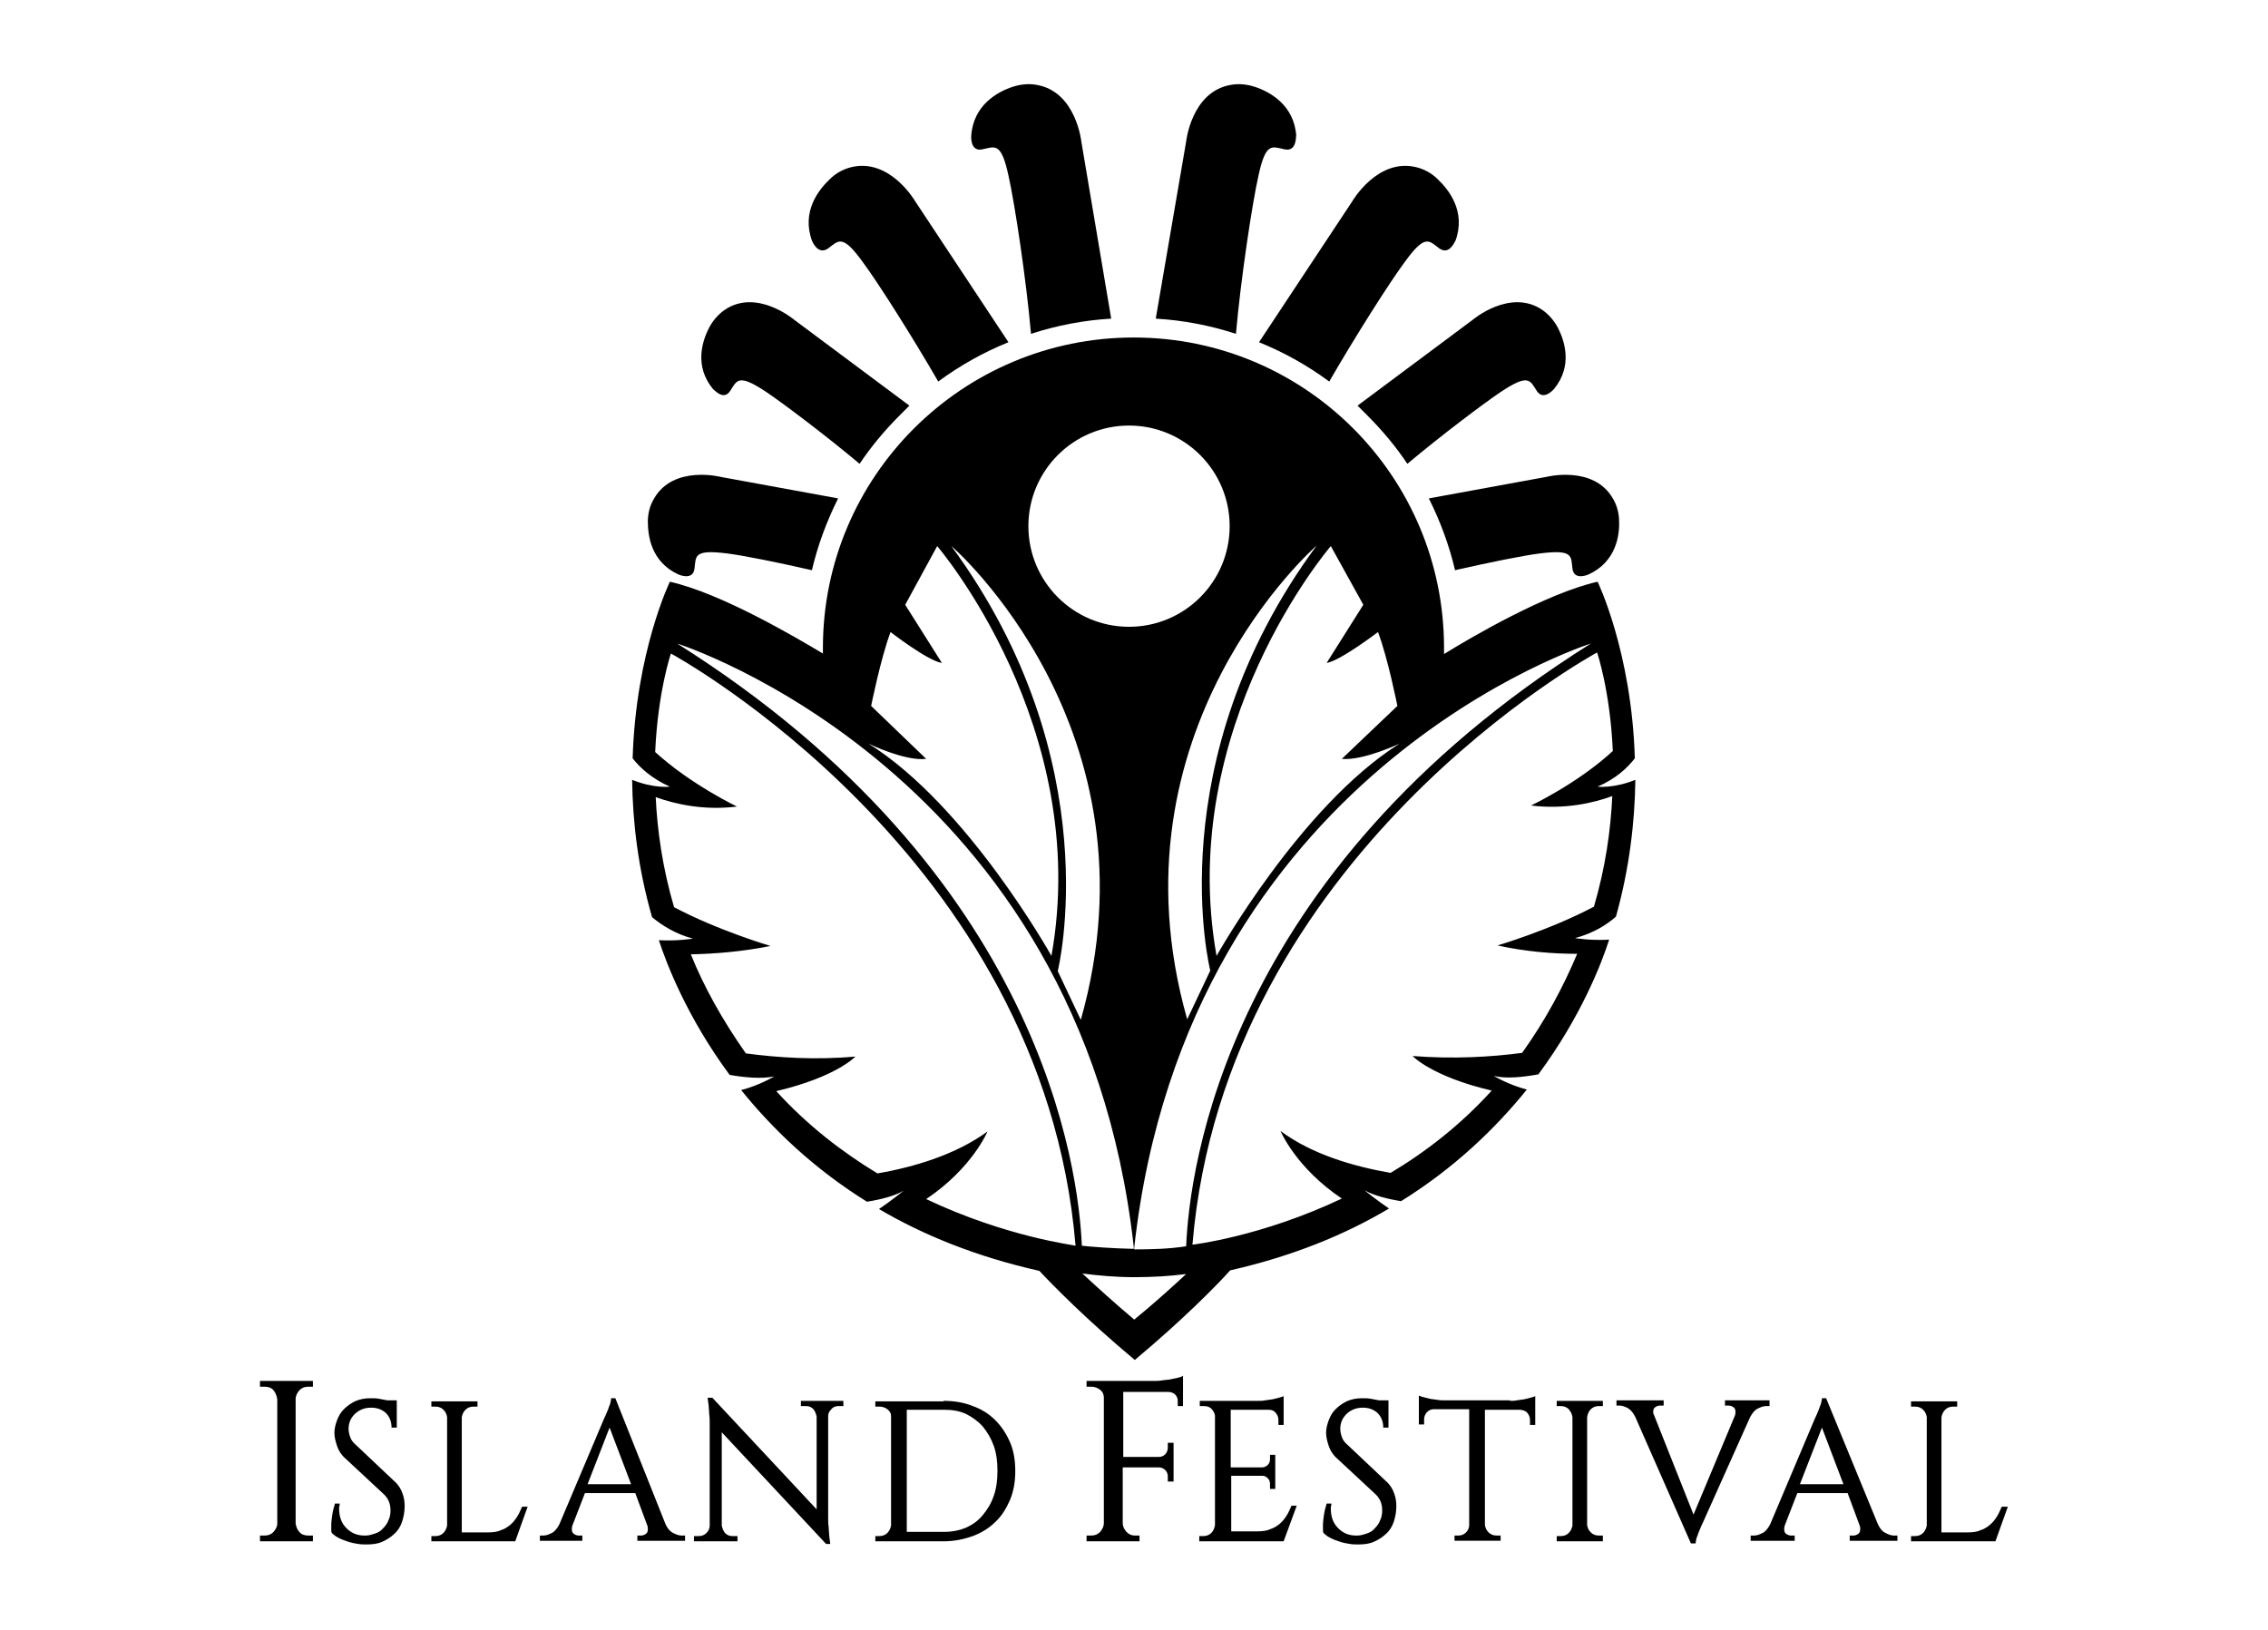 <?xml version="1.0" encoding="utf-8"?>
<!-- Generator: Adobe Illustrator 23.0.2, SVG Export Plug-In . SVG Version: 6.00 Build 0)  -->
<svg version="1.1" id="Layer_1" xmlns="http://www.w3.org/2000/svg" xmlns:xlink="http://www.w3.org/1999/xlink" x="0px" y="0px"
	 viewBox="0 0 432.7 311" style="enable-background:new 0 0 432.7 311;" xml:space="preserve">
<g>
	<path d="M312,148.8c-4.2,1.7-7.2,1.3-7.2,1.3c3.5-1.5,5.7-3.6,7.1-5.4c-0.6-20.3-7.1-33.7-7.1-33.7c-9.8,2.2-24.3,10.7-29.3,13.8
		c0-0.4,0-0.8,0-1.2c0-32.7-26.5-59.2-59.2-59.2S157,90.9,157,123.6c0,0.4,0,0.7,0,1.1c-5.2-3.1-19.4-11.5-29.2-13.7
		c0,0-6.5,13.4-7.1,33.7c1.4,1.8,3.7,3.9,7.1,5.4c0,0-3,0.4-7.2-1.3c0.1,7.9,1.1,16.8,3.8,26.2c1.8,1.5,4.4,3.2,7.8,4.1
		c0,0-2.9,0.5-6.5,0.3c1.4,4.3,5.3,14.6,13.5,25.7c2.8,0.5,6.1,0.8,8.5,0.3c0,0-2.8,1.7-6.3,2.6c5.9,7.3,13.7,14.9,24,21.3
		c2.6-0.4,5.3-1.1,7-2.1c0,0-2.2,1.8-4.7,3.5c8.5,5,18.6,9.1,30.6,11.8c2.7,2.9,9,9.3,18.2,17c9.2-7.7,15.6-14.2,18.2-17.1
		c11.9-2.7,21.9-6.8,30.3-11.8c-2.5-1.7-4.7-3.5-4.7-3.5c1.7,1,4.5,1.7,7,2.1c10.3-6.4,18.1-14,24-21.3c-3.5-0.9-6.3-2.6-6.3-2.6
		c2.4,0.6,5.7,0.2,8.5-0.3c8.2-11.1,12.1-21.3,13.5-25.7c-3.7,0.2-6.5-0.3-6.5-0.3c3.4-0.9,6-2.5,7.8-4.1
		C310.9,165.6,311.9,156.7,312,148.8z M303.5,122.8c-69.9,44-76.6,100.7-77.2,115c-3.1,0.5-6.6,0.6-9.9,0.6V238
		C226.5,147.1,303.5,122.8,303.5,122.8z M260.1,115.4l-7,11.1c2.6-0.4,9.8-5.9,9.8-5.9c1.9,5,3.7,14.1,3.7,14.1L256,144.8
		c4,0.4,11-2.9,11-2.9c-18.9,11.9-34.9,40.5-34.9,40.5c-7.8-43.8,21.8-78.2,21.8-78.2L260.1,115.4z M251.2,104.1
		c-30.4,41.2-20.3,81.1-20.3,81.1l-4.4,9.3C210.8,139.2,251.2,104.1,251.2,104.1z M215.4,81.2c10.6,0,19.2,8.6,19.2,19.2
		s-8.6,19.2-19.2,19.2s-19.2-8.6-19.2-19.2S204.8,81.2,215.4,81.2z M206.2,194.6l-4.4-9.3c0,0,10-39.9-20.3-81.1
		C181.5,104.1,221.9,139.2,206.2,194.6z M166.2,134.7c0,0,1.8-9,3.7-14.1c0,0,7.1,5.5,9.8,5.9l-7-11.1l6.1-11.2
		c0,0,29.6,34.5,21.8,78.2c0,0-16-28.7-34.9-40.5c0,0,7,3.4,11,2.9L166.2,134.7z M176.7,228.8c8.8-5.9,11.7-12.9,11.7-12.9
		c-6,4.4-14,6.8-21,8c-6.6-4-13.3-9.1-19.3-15.7c11.5-2.7,15.1-6.6,15.1-6.6c-7.7,0.7-14.9,0.2-20.9-0.6c-4.5-6.4-8-12.7-10.5-18.9
		c4.5-0.1,9.8-0.5,15.2-1.6c0,0-9.9-2.9-18.4-7.4c-2.2-7.5-3.2-14.6-3.5-21c3.6,1.3,9.1,2.6,15.5,1.8c0,0-8.8-4.2-15.6-10.4
		c0.5-11.5,3-18.8,3-18.8s71,38.4,77.2,113C205.2,237.6,192.1,236.1,176.7,228.8z M129.2,122.8c0,0,77,24.3,87.1,115.1v0.4
		c-4.3-0.1-8.1-0.4-9.9-0.6C205.8,223.4,199,166.8,129.2,122.8z M216.4,251.8c-3.8-3.2-7.1-6.2-9.9-8.8c3.1,0.4,6.4,0.7,9.9,0.7
		c3.5,0,6.8-0.2,9.9-0.6C223.6,245.6,220.3,248.6,216.4,251.8z M304.1,173c-8.5,4.5-18.4,7.4-18.4,7.4c5.4,1.2,10.7,1.6,15.2,1.6
		c-2.6,6.2-6,12.6-10.5,18.9c-6,0.8-13.2,1.2-20.9,0.6c0,0,3.6,3.9,15.1,6.6c-6,6.6-12.6,11.7-19.3,15.7c-6.9-1.2-15-3.5-21-8
		c0,0,2.9,7,11.7,12.9c-15.4,7.3-28.5,8.8-28.5,8.8c6.2-74.6,77.2-113,77.2-113s2.5,7.3,3,18.8c-6.7,6.2-15.6,10.4-15.6,10.4
		c6.4,0.8,12-0.5,15.5-1.8C307.3,158.4,306.3,165.5,304.1,173z"/>
	<path d="M129.4,109.6c0,0,2.8,1.3,3.1-1.1c0.3-2.4-0.2-3.7,6.2-2.9c3.2,0.4,9.6,1.7,16.2,3.2c1.1-4.7,2.8-9.3,5-13.7L137.5,91
		c0,0-9-2.3-12.7,4.1c-0.8,1.3-1.2,2.9-1.2,4.4C123.6,102.2,124.2,107.2,129.4,109.6z"/>
	<path d="M139.3,74.6c1.3-2,1.5-3.4,6.9,0.2c3.4,2.3,11.1,8.1,17.8,13.7c2.2-3.3,4.8-6.4,7.7-9.3c0.6-0.6,1.2-1.2,1.8-1.8L151.5,61
		c0,0-7.1-6-13.2-1.9c-1.3,0.9-2.3,2.1-3,3.4c-1.3,2.5-2.9,7.3,0.7,11.7C136.1,74.2,138,76.6,139.3,74.6z"/>
	<path d="M158,47.4c2-1.5,2.7-2.8,6.6,2.6c2.9,3.9,9.5,14.3,14.4,22.8c4.2-3.1,8.7-5.6,13.4-7.5l-17.8-26.9c0,0-4.8-8.3-12.2-6.5
		c-1.6,0.4-3,1.2-4.1,2.3c-2.1,2-5.4,6.1-3.4,11.7C154.9,45.9,156,48.8,158,47.4z"/>
	<path d="M187.4,28.5c2.4-0.5,3.6-1.5,5,5c1.2,5.3,3.4,19.9,4.3,30.2c4.9-1.6,10.1-2.6,15.3-2.9L206.3,27c0,0-1-9.5-8.5-10.8
		c-1.6-0.3-3.2-0.1-4.7,0.4c-2.7,0.9-7.4,3.4-7.8,9.3C185.3,25.8,185,29,187.4,28.5z"/>
	<path d="M303.1,109.6c0,0-2.8,1.3-3.1-1.1c-0.3-2.4,0.2-3.7-6.2-2.9c-3.2,0.4-9.6,1.7-16.2,3.2c-1.1-4.7-2.8-9.3-5-13.7L295,91
		c0,0,9-2.3,12.7,4.1c0.8,1.3,1.2,2.9,1.2,4.4C309,102.2,308.3,107.2,303.1,109.6z"/>
	<path d="M293.2,74.6c-1.3-2-1.5-3.4-6.9,0.2c-3.4,2.3-11.1,8.1-17.8,13.7c-2.2-3.3-4.8-6.4-7.7-9.3c-0.6-0.6-1.2-1.2-1.8-1.8
		L281,61c0,0,7.1-6,13.2-1.9c1.3,0.9,2.3,2.1,3,3.4c1.3,2.5,2.9,7.3-0.7,11.7C296.5,74.2,294.5,76.6,293.2,74.6z"/>
	<path d="M274.6,47.4c-2-1.5-2.7-2.8-6.6,2.6c-2.9,3.9-9.5,14.3-14.4,22.8c-4.2-3.1-8.7-5.6-13.4-7.5l17.8-26.9
		c0,0,4.8-8.3,12.2-6.5c1.6,0.4,3,1.2,4.1,2.3c2.1,2,5.4,6.1,3.4,11.7C277.6,45.9,276.6,48.8,274.6,47.4z"/>
	<path d="M245.1,28.5c-2.4-0.5-3.6-1.5-5,5c-1.2,5.3-3.4,19.9-4.3,30.2c-4.9-1.6-10.1-2.6-15.3-2.9l5.8-33.8c0,0,1-9.5,8.5-10.8
		c1.6-0.3,3.2-0.1,4.7,0.4c2.7,0.9,7.4,3.4,7.8,9.3C247.2,25.8,247.5,29,245.1,28.5z"/>
</g>
<g>
	<g>
		<path d="M75.2,282.6c0.8,0.7,1.3,1.5,1.6,2.4c0.3,0.8,0.4,1.6,0.4,2.4c0,1.1-0.2,2.1-0.5,3c-0.3,0.9-0.8,1.7-1.5,2.3
			c-0.6,0.6-1.4,1.1-2.3,1.5c-0.9,0.4-1.9,0.5-3,0.5c-0.5,0-1,0-1.6-0.1c-0.6-0.1-1.2-0.2-1.8-0.4c-0.6-0.2-1.2-0.4-1.8-0.7
			c-0.6-0.3-1-0.6-1.4-1c-0.1-0.2-0.1-0.5-0.1-0.7c0-0.3,0-0.5,0-0.8c0-0.6,0.1-1.3,0.2-2c0.1-0.7,0.3-1.4,0.5-2.1h0.9
			c0,0.3,0,0.5-0.1,0.6c0,0.2,0,0.3,0,0.4c0,1.6,0.5,2.8,1.4,3.7c0.9,0.9,2,1.4,3.4,1.4h0.3c0.6,0,1.2-0.2,1.8-0.4
			c0.6-0.2,1.1-0.5,1.5-1c0.4-0.4,0.8-0.9,1-1.5c0.3-0.6,0.4-1.2,0.4-1.9c0-1.4-0.5-2.4-1.4-3.2l-7.2-6.7c-0.8-0.7-1.3-1.5-1.6-2.4
			c-0.3-0.9-0.5-1.7-0.5-2.5c0-0.8,0.2-1.6,0.5-2.4c0.3-0.8,0.7-1.5,1.3-2.1c0.6-0.6,1.3-1.1,2.1-1.5c0.9-0.4,1.8-0.6,3-0.6
			c0.5,0,1.1,0,1.6,0.1c0.6,0.1,1.1,0.2,1.6,0.3h1.8v5.2h-1c0-1.2-0.4-2.1-1.1-2.8c-0.8-0.7-1.7-1-2.8-1c-0.6,0-1.2,0.1-1.7,0.3
			c-0.5,0.2-1,0.5-1.4,0.9c-0.4,0.4-0.7,0.8-0.9,1.3c-0.2,0.5-0.3,1-0.3,1.5c0,0.5,0.1,1,0.3,1.6c0.2,0.6,0.6,1.1,1.2,1.6
			L75.2,282.6z"/>
		<path d="M100.7,287.4l-2.4,6.7H82.3v-1h0.8c0.6,0,1.1-0.2,1.5-0.6c0.4-0.4,0.6-0.9,0.7-1.4v-20.7c-0.1-0.6-0.3-1-0.7-1.4
			c-0.4-0.4-0.9-0.6-1.5-0.6h-0.8v-1h8.8v1h-0.8c-0.6,0-1.1,0.2-1.5,0.6c-0.4,0.4-0.6,0.9-0.7,1.4v22h5c0.9,0,1.8-0.1,2.4-0.4
			c0.7-0.2,1.3-0.6,1.8-1c0.5-0.4,0.9-0.9,1.3-1.5c0.4-0.6,0.7-1.3,1-2H100.7z"/>
		<path d="M127,290.9L127,290.9c0.4,0.8,0.8,1.3,1.4,1.6c0.6,0.3,1.1,0.5,1.6,0.5h0.7v1h-9.1v-1h0.7c0.3,0,0.6-0.1,0.9-0.3
			c0.3-0.2,0.4-0.5,0.4-0.9c0-0.2,0-0.5-0.1-0.7l-2.3-6.2h-9.6l-2.4,6.2v0c-0.1,0.3-0.1,0.5-0.1,0.7c0,0.4,0.1,0.7,0.4,0.9
			c0.3,0.2,0.6,0.3,0.9,0.3h0.7v1h-8.1v-1h0.7c0.5,0,1-0.2,1.6-0.5c0.6-0.3,1-0.9,1.4-1.6h0l8.5-20.1c0.3-0.6,0.5-1.1,0.7-1.6
			c0.2-0.4,0.3-0.9,0.5-1.3c0.1-0.5,0.2-0.8,0.2-1.1h0.8L127,290.9z M120.4,283.2l-4.1-10.8l-4.2,10.8H120.4z"/>
		<path d="M160.9,267.3v1h-1c-0.5,0-1,0.2-1.3,0.6c-0.4,0.4-0.6,0.8-0.6,1.3v19.4c0,0.6,0,1.2,0.1,1.8c0,0.6,0.1,1.1,0.1,1.6
			c0.1,0.6,0.1,1.1,0.2,1.6h-0.8l-19.9-21.3v17.8c0.1,0.5,0.3,1,0.6,1.4c0.4,0.4,0.8,0.6,1.4,0.6h1v1h-8.3v-1h1c0.5,0,1-0.2,1.4-0.6
			c0.4-0.4,0.6-0.9,0.6-1.4v-19.4c0-0.6,0-1.3-0.1-1.9c0-0.6-0.1-1.1-0.1-1.6l-0.2-1.5h0.9l19.9,21.3v-17.7c-0.1-0.5-0.3-1-0.6-1.4
			c-0.4-0.4-0.8-0.6-1.4-0.6h-1v-1L160.9,267.3z"/>
		<path d="M180,267.3c2,0,3.9,0.3,5.6,1c1.7,0.6,3.1,1.5,4.3,2.7c1.2,1.2,2.1,2.6,2.8,4.2c0.7,1.6,1,3.5,1,5.5c0,2-0.3,3.8-1,5.5
			c-0.7,1.6-1.6,3.1-2.8,4.2c-1.2,1.2-2.7,2.1-4.3,2.7c-1.7,0.6-3.5,1-5.6,1h-13v-1h0.8c0.6,0,1.1-0.2,1.5-0.6
			c0.4-0.4,0.6-0.9,0.7-1.4v-20.9c0-0.5-0.2-0.9-0.7-1.3c-0.4-0.3-0.9-0.5-1.5-0.5H167v-1H180z M173,292.3h7.1c1.6,0,3-0.3,4.2-0.8
			c1.3-0.6,2.3-1.3,3.2-2.4s1.6-2.2,2.1-3.7c0.5-1.4,0.7-3,0.7-4.8c0-1.7-0.2-3.3-0.7-4.7c-0.5-1.4-1.2-2.6-2.1-3.7
			c-0.9-1-2-1.8-3.2-2.4c-1.3-0.6-2.7-0.8-4.2-0.8H173V292.3z"/>
	</g>
	<g>
		<path d="M244.9,294.1h-16.1v-1h0.8c0.6,0,1.1-0.2,1.5-0.6c0.4-0.4,0.6-0.9,0.7-1.5v-20.9c-0.1-0.5-0.3-0.9-0.7-1.3
			c-0.4-0.4-0.9-0.5-1.4-0.5h-0.8v-1h11.2c0.4,0,0.8,0,1.3-0.1c0.5-0.1,0.9-0.1,1.4-0.2c0.4-0.1,0.9-0.2,1.2-0.3
			c0.4-0.1,0.7-0.2,0.9-0.3v5.5h-1v-1c0-0.5-0.2-0.9-0.5-1.3c-0.3-0.4-0.8-0.6-1.3-0.6h-7.3V280h6c0.4,0,0.8-0.2,1.1-0.5
			c0.3-0.3,0.4-0.7,0.4-1.1v-0.8h1v6.5h-1v-0.9c0-0.4-0.1-0.8-0.4-1.1c-0.3-0.3-0.6-0.5-1-0.5h-6v10.6h5c0.9,0,1.8-0.1,2.4-0.4
			c0.7-0.2,1.3-0.6,1.8-1c0.5-0.4,0.9-0.9,1.3-1.5c0.4-0.6,0.7-1.3,1-2h1L244.9,294.1z"/>
		<path d="M264.4,282.6c0.8,0.7,1.3,1.5,1.6,2.4c0.3,0.8,0.4,1.6,0.4,2.4c0,1.1-0.2,2.1-0.5,3c-0.3,0.9-0.8,1.7-1.5,2.3
			c-0.6,0.6-1.4,1.1-2.3,1.5c-0.9,0.4-1.9,0.5-3,0.5c-0.5,0-1,0-1.6-0.1c-0.6-0.1-1.2-0.2-1.8-0.4c-0.6-0.2-1.2-0.4-1.8-0.7
			c-0.6-0.3-1-0.6-1.4-1c-0.1-0.2-0.1-0.5-0.1-0.7c0-0.3,0-0.5,0-0.8c0-0.6,0.1-1.3,0.2-2c0.1-0.7,0.3-1.4,0.5-2.1h0.9
			c0,0.3,0,0.5-0.1,0.6c0,0.2,0,0.3,0,0.4c0,1.6,0.5,2.8,1.4,3.7c0.9,0.9,2,1.4,3.4,1.4h0.3c0.6,0,1.2-0.2,1.8-0.4
			c0.6-0.2,1.1-0.5,1.5-1c0.4-0.4,0.8-0.9,1-1.5c0.3-0.6,0.4-1.2,0.4-1.9c0-1.4-0.5-2.4-1.4-3.2l-7.2-6.7c-0.8-0.7-1.3-1.5-1.6-2.4
			c-0.3-0.9-0.5-1.7-0.5-2.5c0-0.8,0.2-1.6,0.5-2.4c0.3-0.8,0.7-1.5,1.3-2.1c0.6-0.6,1.3-1.1,2.1-1.5c0.9-0.4,1.8-0.6,3-0.6
			c0.5,0,1.1,0,1.6,0.1c0.6,0.1,1.1,0.2,1.6,0.3h1.8v5.2h-1c0-1.2-0.4-2.1-1.1-2.8c-0.8-0.7-1.7-1-2.8-1c-0.6,0-1.2,0.1-1.7,0.3
			c-0.5,0.2-1,0.5-1.4,0.9c-0.4,0.4-0.7,0.8-0.9,1.3c-0.2,0.5-0.3,1-0.3,1.5c0,0.5,0.1,1,0.3,1.6c0.2,0.6,0.6,1.1,1.2,1.6
			L264.4,282.6z"/>
		<path d="M288.1,267.3c0.4,0,0.8,0,1.3-0.1c0.5-0.1,0.9-0.1,1.4-0.2c0.4-0.1,0.9-0.2,1.2-0.3c0.4-0.1,0.7-0.2,0.9-0.3v5.5h-1v-1
			c0-0.5-0.2-0.9-0.5-1.3c-0.3-0.4-0.8-0.5-1.3-0.6h-6.8v22c0.1,0.6,0.3,1,0.7,1.4c0.4,0.4,0.9,0.6,1.5,0.6h0.8v1h-8.8v-1h0.8
			c0.5,0,1-0.2,1.4-0.6c0.4-0.4,0.6-0.9,0.6-1.4v-22.1h-6.8c-0.5,0-0.9,0.2-1.3,0.6c-0.3,0.4-0.5,0.8-0.5,1.3v1h-1v-5.5
			c0.2,0.1,0.5,0.2,0.9,0.3c0.4,0.1,0.8,0.2,1.2,0.3c0.4,0.1,0.9,0.1,1.4,0.2c0.5,0.1,0.9,0.1,1.3,0.1H288.1z"/>
		<path d="M305.8,294.1H297v-1h0.8c0.6,0,1.1-0.2,1.5-0.6c0.4-0.4,0.6-0.9,0.7-1.4v-20.7c-0.1-0.6-0.3-1-0.7-1.5
			c-0.4-0.4-0.9-0.6-1.5-0.6H297v-1h8.8v1H305c-0.6,0-1.1,0.2-1.5,0.6c-0.4,0.4-0.6,0.9-0.7,1.5V291c0.1,0.6,0.3,1,0.7,1.4
			c0.4,0.4,0.9,0.6,1.5,0.6h0.8V294.1z"/>
		<path d="M337.6,267.3v1h-0.7c-0.5,0-1,0.2-1.6,0.5c-0.6,0.3-1,0.9-1.4,1.6l-9,20.1c-0.3,0.6-0.5,1.1-0.7,1.6
			c-0.2,0.4-0.3,0.9-0.5,1.3c-0.1,0.4-0.2,0.8-0.2,1.1h-0.9l-10.6-24.1c-0.4-0.8-0.8-1.3-1.4-1.7c-0.6-0.3-1.1-0.5-1.6-0.5h-0.6v-1
			h9v1h-0.7c-0.3,0-0.6,0.1-0.9,0.3c-0.3,0.2-0.4,0.5-0.4,0.9c0,0.3,0.1,0.5,0.2,0.7v0l7.5,18.9l7.9-18.9v0c0.1-0.3,0.1-0.5,0.1-0.7
			c0-0.4-0.1-0.7-0.4-0.9c-0.3-0.2-0.6-0.3-0.9-0.3h-0.7v-1H337.6z"/>
		<path d="M358.3,290.9L358.3,290.9c0.4,0.8,0.8,1.3,1.4,1.6c0.6,0.3,1.1,0.5,1.6,0.5h0.7v1h-9.1v-1h0.7c0.3,0,0.6-0.1,0.9-0.3
			c0.3-0.2,0.4-0.5,0.4-0.9c0-0.2,0-0.5-0.1-0.7l-2.3-6.2h-9.6l-2.4,6.2v0c-0.1,0.3-0.1,0.5-0.1,0.7c0,0.4,0.1,0.7,0.4,0.9
			c0.3,0.2,0.6,0.3,0.9,0.3h0.7v1H334v-1h0.7c0.5,0,1-0.2,1.6-0.5c0.6-0.3,1-0.9,1.4-1.6h0l8.5-20.1c0.3-0.6,0.5-1.1,0.7-1.6
			c0.2-0.4,0.3-0.9,0.5-1.3c0.1-0.5,0.2-0.8,0.2-1.1h0.8L358.3,290.9z M351.7,283.2l-4.1-10.8l-4.2,10.8H351.7z"/>
		<path d="M383.1,287.4l-2.4,6.7h-16.1v-1h0.8c0.6,0,1.1-0.2,1.5-0.6c0.4-0.4,0.6-0.9,0.7-1.4v-20.7c-0.1-0.6-0.3-1-0.7-1.4
			c-0.4-0.4-0.9-0.6-1.5-0.6h-0.8v-1h8.8v1h-0.8c-0.6,0-1.1,0.2-1.5,0.6c-0.4,0.4-0.6,0.9-0.7,1.4v22h5c0.9,0,1.8-0.1,2.4-0.4
			c0.7-0.2,1.3-0.6,1.8-1c0.5-0.4,0.9-0.9,1.3-1.5c0.4-0.6,0.7-1.3,1-2H383.1z"/>
	</g>
	<g>
		<path d="M59.7,294.1H49.6v-1.1h0.9c0.7,0,1.2-0.2,1.7-0.7c0.4-0.5,0.7-1,0.7-1.6v-23.7c-0.1-0.6-0.3-1.2-0.7-1.7
			c-0.4-0.5-1-0.7-1.7-0.7h-0.9v-1.1h10.1v1.1h-0.9c-0.7,0-1.2,0.2-1.7,0.7c-0.4,0.5-0.7,1-0.7,1.7v23.7c0.1,0.6,0.3,1.2,0.7,1.6
			c0.4,0.5,1,0.7,1.7,0.7h0.9V294.1z"/>
	</g>
	<g>
		<path d="M225.8,268.3h-1.1v-1c0-0.5-0.2-0.9-0.5-1.2c-0.3-0.3-0.8-0.5-1.2-0.5h-8.7V278h6.8c0.5,0,0.9-0.2,1.2-0.5
			c0.3-0.3,0.5-0.8,0.5-1.2v-1h1.1v7.4h-1.1v-1c0-0.5-0.2-0.9-0.5-1.2c-0.3-0.3-0.7-0.5-1.2-0.5h-6.9v10.6c0,0.7,0.3,1.2,0.7,1.7
			c0.5,0.5,1,0.7,1.6,0.7h0.9v1.1h-10.1v-1.1h0.9c0.7,0,1.2-0.2,1.7-0.7c0.4-0.5,0.7-1,0.7-1.7v-23.9c0-0.6-0.2-1.1-0.7-1.5
			c-0.5-0.4-1.1-0.6-1.7-0.6h-0.9v-1.1h12.9c0.4,0,0.9,0,1.5-0.1c0.5-0.1,1.1-0.1,1.6-0.2c0.5-0.1,1-0.2,1.4-0.3
			c0.4-0.1,0.8-0.2,1-0.4V268.3z"/>
	</g>
</g>
</svg>
